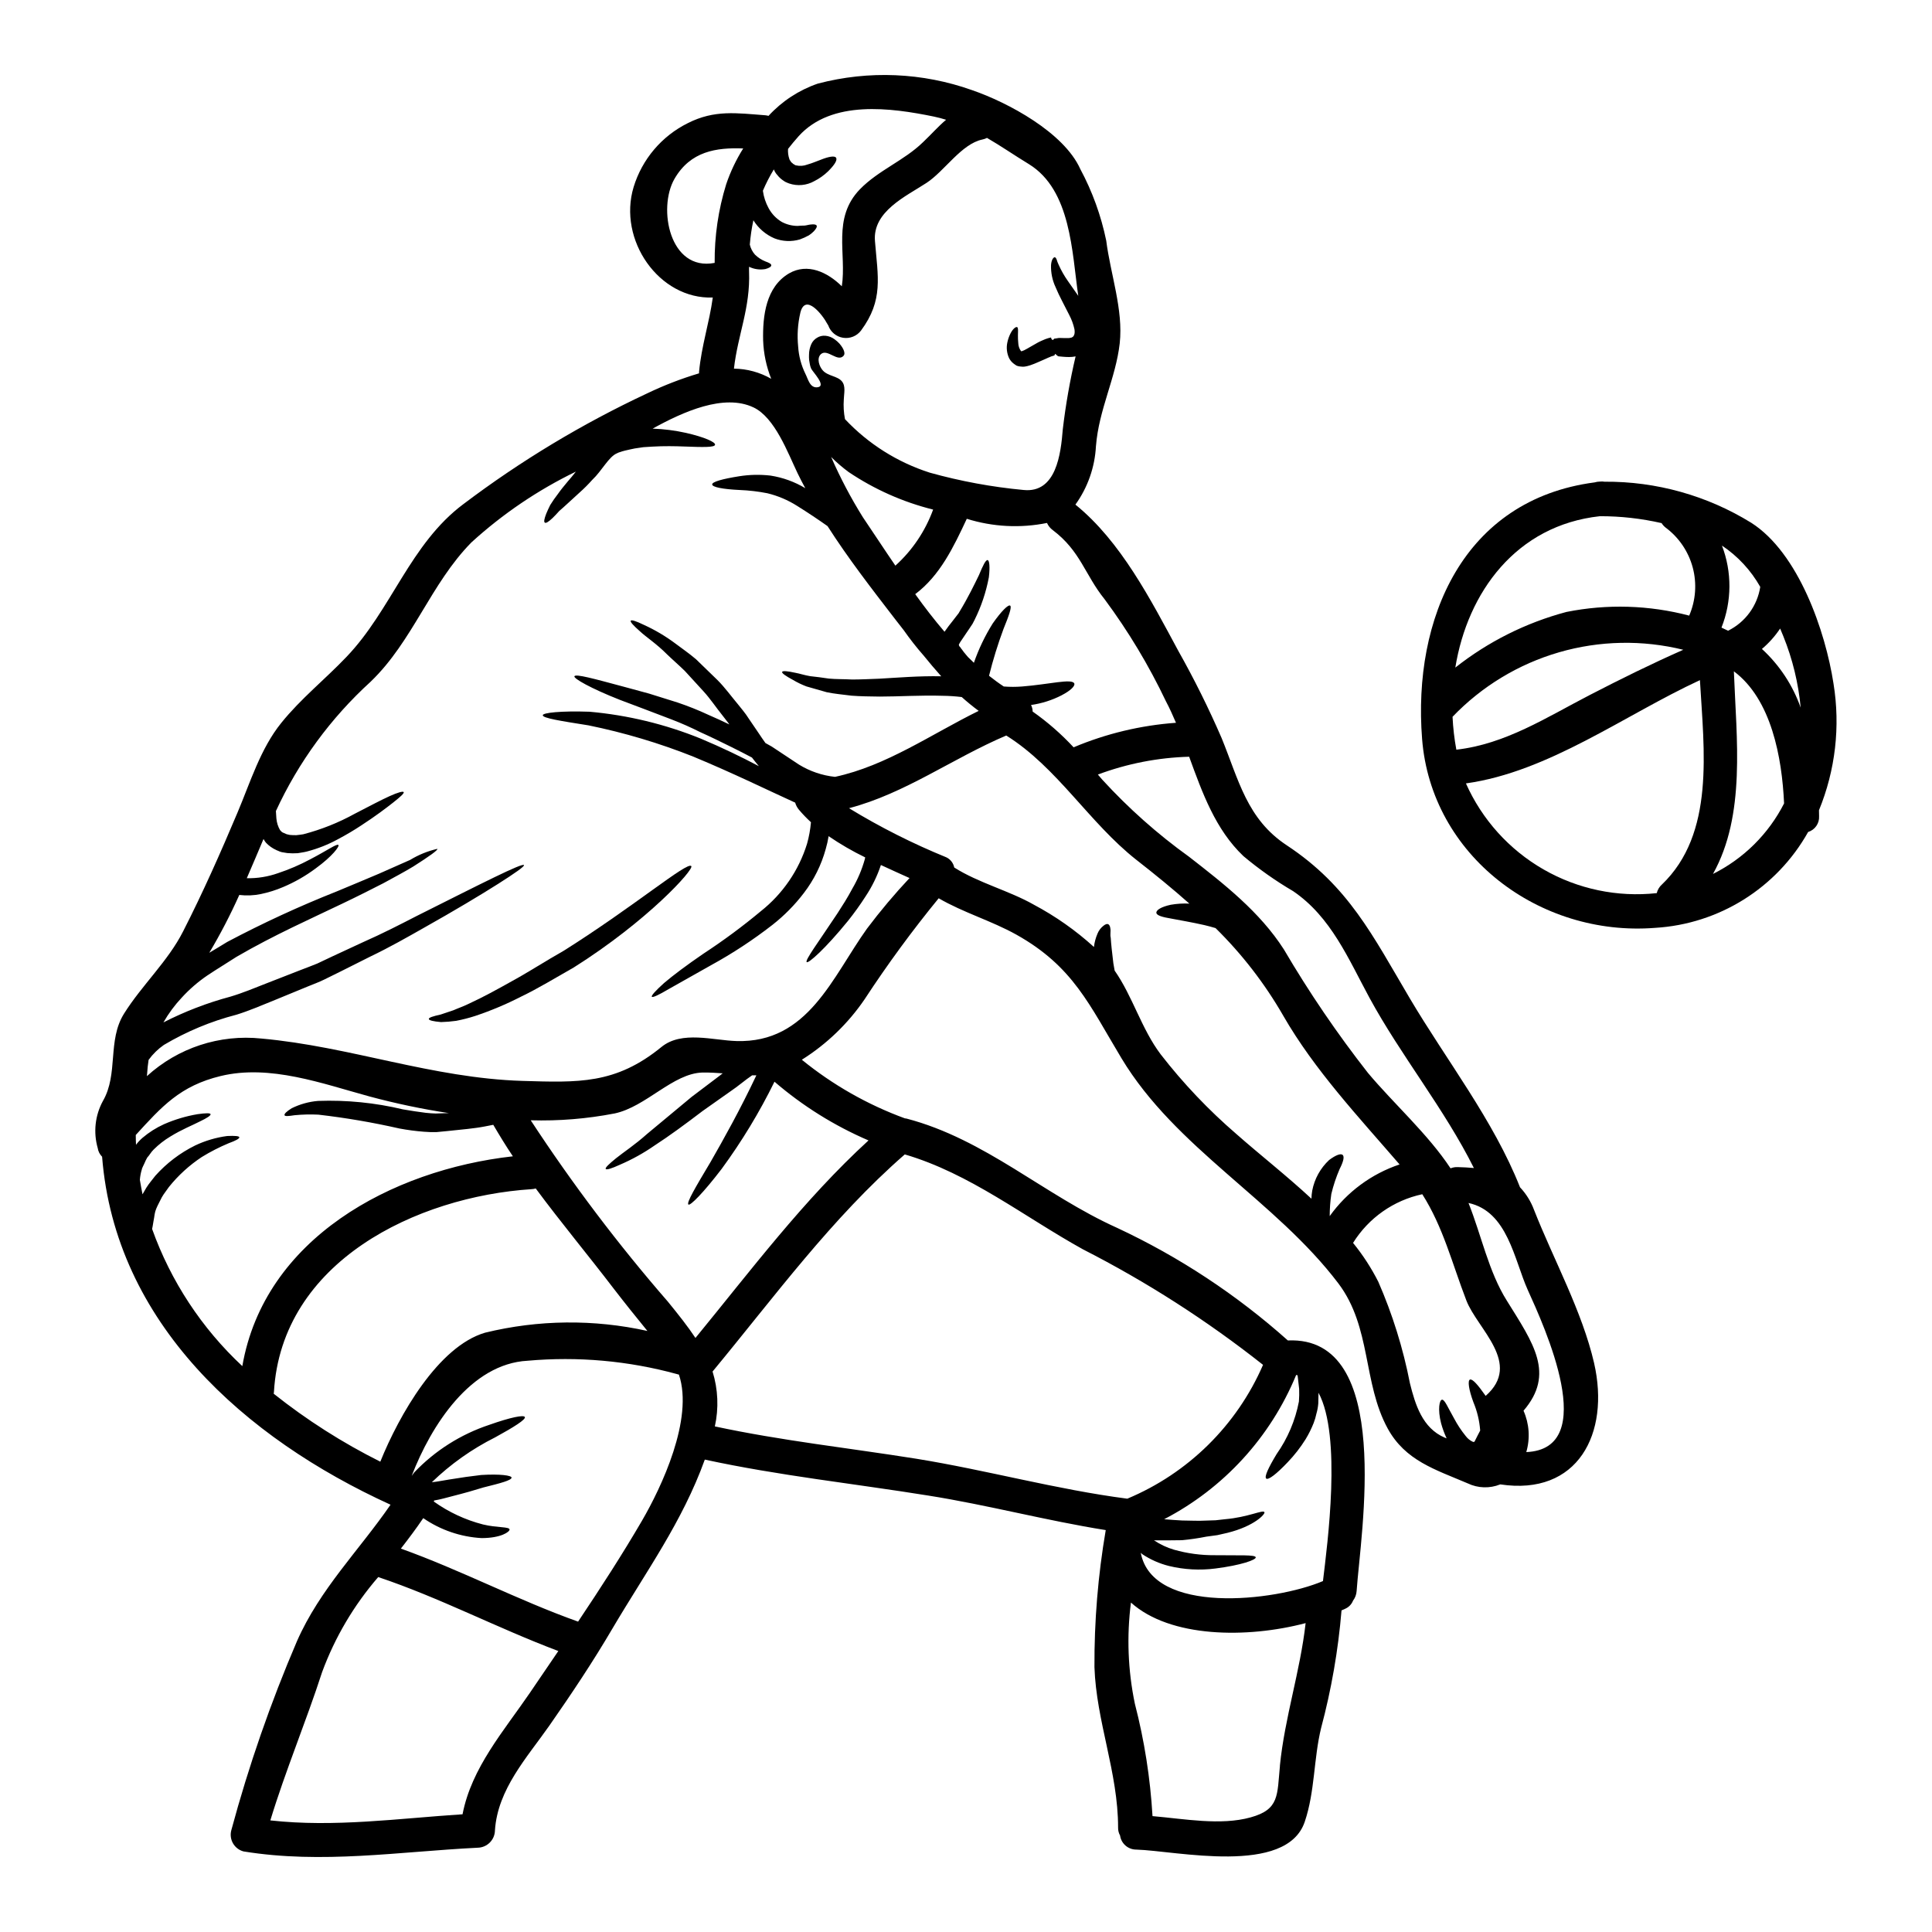 <?xml version="1.0" encoding="UTF-8"?>
<!-- Uploaded to: ICON Repo, www.iconrepo.com, Generator: ICON Repo Mixer Tools -->
<svg fill="#000000" width="800px" height="800px" version="1.1" viewBox="144 144 512 512" xmlns="http://www.w3.org/2000/svg">
 <g>
  <path d="m629.9 325.18c1.84 11.32 0.504 22.93-3.852 33.543 0 0.52 0.027 1.039 0.027 1.574 0.113 1.898-1.086 3.625-2.902 4.188-8.316 14.84-23.621 24.418-40.605 25.41-30.574 2.387-59.285-19.109-61.699-50.086-2.508-31.883 10.914-63.371 45.707-67.969v0.004c0.457-0.141 0.934-0.215 1.41-0.219 0.406-0.047 0.816-0.039 1.219 0.031 13.73-0.102 27.215 3.672 38.895 10.887 12.539 7.996 19.664 28.754 21.801 42.637zm-8.699 6.359c-0.605-6.488-2.148-12.852-4.586-18.891-0.309-0.699-0.582-1.406-0.859-2.078-1.348 2.019-2.973 3.84-4.828 5.41 4.644 4.266 8.176 9.609 10.273 15.559zm-4.402 25.348c-0.551-12.137-3.367-27.578-13.305-34.98 0.672 17.918 3.211 38.039-5.535 53.691h0.004c8.125-4.055 14.734-10.613 18.852-18.711zm-14.844-45.738c4.562-2.258 7.746-6.59 8.531-11.621-2.481-4.394-5.957-8.141-10.152-10.945 2.684 7.008 2.637 14.762-0.125 21.738 0.582 0.277 1.191 0.551 1.746 0.828zm-17.578 67.305c14.168-13.543 11.191-35.559 10.121-54.211-20.074 9.297-40.059 24.309-62.008 27.367h-0.004c4.262 9.578 11.457 17.559 20.543 22.785 9.09 5.227 19.605 7.43 30.027 6.293 0.207-0.863 0.668-1.645 1.32-2.246zm7.273-71.301c1.742-4.031 2.074-8.531 0.938-12.773-1.141-4.242-3.68-7.973-7.207-10.586-0.41-0.324-0.762-0.719-1.039-1.164-5.363-1.227-10.852-1.844-16.355-1.832-22.168 2.414-35.07 20.148-38.312 40.117 8.703-6.875 18.727-11.891 29.445-14.742 10.773-2.156 21.902-1.824 32.531 0.969zm-1.527 9.055v-0.004c-10.859-2.68-22.234-2.453-32.977 0.664-10.738 3.117-20.469 9.012-28.207 17.09 0.137 2.922 0.473 5.836 1.008 8.715 12.988-1.469 23.848-8.535 35.312-14.465 8.168-4.223 16.453-8.316 24.848-12.02z"/>
  <path d="m566.46 505.27c4.25 18.621-4.309 35.223-24.887 32.105v0.004c-2.785 1.125-5.918 1.027-8.625-0.277-8.59-3.668-16.508-5.996-21.188-14.523-6.637-12.137-4.281-26.785-13.055-38.434-16.723-22.074-43.145-35.816-57.512-59.715-8.5-14.125-12.781-24.309-27.855-32.746-6.574-3.668-14.062-5.84-20.578-9.633-7.012 8.566-13.566 17.504-19.629 26.766-4.383 6.43-10.047 11.883-16.637 16.023 8.176 6.656 17.406 11.906 27.305 15.531 0.152 0.031 0.277 0.031 0.43 0.059 20.91 5.477 36.445 20.242 55.801 28.957 16.465 7.688 31.711 17.742 45.266 29.844 28.195-1.254 19.234 51.336 18.223 66.41v-0.004c-0.059 0.922-0.387 1.805-0.945 2.539-0.383 0.977-1.145 1.758-2.109 2.172-0.309 0.16-0.625 0.301-0.949 0.426-0.871 10.527-2.684 20.953-5.41 31.16-1.988 8.164-1.621 16.82-4.328 24.828-4.828 14.402-34.152 7.707-44.637 7.398h-0.004c-2.168 0.012-4.012-1.586-4.309-3.731-0.363-0.645-0.543-1.375-0.523-2.109 0-14.645-5.777-28.098-6.266-42.508v-0.004c-0.062-12.172 0.941-24.324 2.992-36.32-15.777-2.508-31.184-6.637-46.996-9.145-19.75-3.18-39.656-5.289-59.254-9.539-5.965 16.531-15.504 29.566-24.492 44.797-5.164 8.805-10.852 17.32-16.691 25.684-5.93 8.469-13.73 16.879-14.434 27.793v-0.004c-0.039 2.516-2.07 4.547-4.586 4.59-20.859 1.039-41.246 4.367-62.066 0.977-2.441-0.668-3.879-3.184-3.211-5.625 4.606-17.086 10.422-33.824 17.395-50.086 6.117-13.879 16.422-24.008 24.797-36.168-38.707-17.645-72.953-48.191-76.438-92.223-0.625-0.617-1.031-1.422-1.16-2.293-1.195-4.176-0.703-8.656 1.375-12.473 4.16-7.188 1.133-16.023 5.598-23.148 4.723-7.551 11.648-13.879 15.652-21.797 5.258-10.305 9.938-20.859 14.434-31.523 3.363-7.949 6.082-16.926 11.586-23.73 5.195-6.449 11.555-11.492 17.242-17.457 11.953-12.445 16.879-29.965 31.035-40.539h0.004c15.172-11.465 31.508-21.301 48.734-29.355 4.422-2.117 9-3.887 13.699-5.289-0.016-0.125-0.016-0.25 0-0.371 0.645-6.938 2.723-13.023 3.641-19.719-14.25 0.52-25.227-15.258-20.977-29.293 2.258-7.379 7.457-13.5 14.371-16.926 7.062-3.574 12.902-2.656 20.547-2.078 0.277 0.031 0.555 0.082 0.824 0.156 3.574-3.891 8.062-6.828 13.059-8.547 13.5-3.555 27.758-2.949 40.91 1.738 9.508 3.273 24.309 11.223 28.648 20.883v0.004c3.203 5.961 5.519 12.355 6.883 18.988 1.129 8.898 4.555 18.312 3.574 27.215-1.039 9.234-5.535 17.52-6.297 27.242l-0.004-0.004c-0.285 5.582-2.176 10.969-5.441 15.504 12.047 9.754 19.969 25.227 27.277 38.77 4.219 7.488 8.047 15.195 11.465 23.086 4.523 11.066 6.691 21.465 17.273 28.434 16.391 10.824 22.777 23.941 32.594 40.539 9.66 16.332 22.227 32.375 29.215 50.086 1.637 1.738 2.906 3.789 3.731 6.027 5.152 13.113 12.734 26.816 15.914 40.602zm-17.977 23.547c19.68-0.828 4.828-33.176 0.367-43.02-3.578-7.981-5.32-20.762-15.684-22.996 3.457 8.66 5.316 18.191 10.184 25.926 7.004 11.254 12.809 19.324 4.402 29.125l-0.004 0.004c1.531 3.449 1.793 7.336 0.734 10.961zm-10.766-14.895c9.785-8.59-2.199-17.711-5.117-25.285-3.82-9.938-6.144-19.445-11.684-28.16l0.004 0.004c-7.613 1.633-14.234 6.289-18.344 12.902 2.594 3.184 4.836 6.637 6.691 10.305 3.766 8.625 6.574 17.637 8.375 26.875 1.41 5.688 3.332 11.895 9.176 14.402 0.18 0.059 0.367 0.152 0.551 0.211-0.602-1.293-1.094-2.633-1.469-4.008-0.949-3.695-0.43-6.234 0.277-6.234 0.703 0 1.465 1.969 3.148 4.922 0.879 1.672 1.922 3.254 3.117 4.723 0.48 0.641 1.109 1.156 1.836 1.496 0.34 0.121 0.309 0.031 0.488-0.027 0.492-0.98 0.98-1.969 1.5-2.938h-0.004c-0.188-2.59-0.797-5.129-1.801-7.523-1.223-3.301-1.574-5.75-0.887-5.996 0.688-0.176 2.062 1.367 4.141 4.332zm-7.434-60.629c1.496 0.031 2.934 0.121 4.309 0.242-7.766-15.594-19.418-29.914-27.645-45.066-5.594-10.305-10.18-21.465-20.27-28.316-4.641-2.723-9.047-5.828-13.168-9.285-7.398-7.035-10.855-16.695-14.371-26.328-8.266 0.23-16.441 1.828-24.188 4.723l1.18 1.375h0.004c6.93 7.57 14.625 14.406 22.961 20.398 9.203 7.156 18.773 14.613 25.137 24.555v-0.004c6.691 11.398 14.137 22.34 22.289 32.742 6.754 8.074 15.93 16.234 21.891 25.289 0.594-0.238 1.23-0.352 1.871-0.324zm-15.383-0.703c-10.855-12.594-22.504-24.977-30.82-39.41v-0.004c-4.902-8.52-10.938-16.332-17.945-23.223-0.949-0.277-1.898-0.551-2.938-0.789-3.363-0.762-6.484-1.281-8.715-1.711-2.363-0.395-4.008-0.828-4.035-1.574-0.027-0.746 1.348-1.574 3.82-2.109h0.004c1.621-0.281 3.273-0.387 4.918-0.305-4.367-3.883-9.016-7.676-14.062-11.617-12.535-9.875-20.945-24.488-34.461-32.93-14.34 6.117-26.785 15.352-41.676 19.262h0.004c8.238 5.023 16.871 9.379 25.809 13.023 1.074 0.52 1.844 1.516 2.078 2.691 6.387 4.066 14.562 6.144 21.066 9.84h-0.004c5.766 3.062 11.129 6.832 15.961 11.223 0.145-1.223 0.465-2.414 0.949-3.543 0.332-0.82 0.875-1.535 1.574-2.078 0.488-0.395 0.918-0.551 1.223-0.43 0.309 0.121 0.551 0.551 0.609 1.18 0.152 0.609-0.121 1.574 0.094 2.418 0.09 1.527 0.367 4.098 0.699 6.785 0.121 0.672 0.242 1.316 0.34 1.93 4.797 6.875 7.086 15.41 12.203 22.195 5.969 7.695 12.695 14.773 20.074 21.129 6.207 5.477 13.301 11.02 19.871 17.121h0.004c0.012-0.727 0.086-1.453 0.215-2.168 0.598-3.098 2.16-5.922 4.465-8.074 1.711-1.281 3.027-1.801 3.578-1.379 0.551 0.492 0.18 1.867-0.789 3.762v0.004c-0.922 2.133-1.66 4.344-2.199 6.606-0.285 1.941-0.426 3.902-0.43 5.867 4.578-6.402 11.062-11.195 18.523-13.695zm-20.301 110.41c1.18-9.875 5.016-38.43-1.18-49.898 0 0.945-0.059 1.895-0.059 2.875l-0.004-0.004c-0.074 0.902-0.238 1.793-0.492 2.66-0.172 0.844-0.418 1.672-0.73 2.477-0.59 1.496-1.305 2.938-2.141 4.309-1.375 2.199-2.973 4.25-4.769 6.117-2.965 3.117-5.074 4.723-5.656 4.309-0.582-0.457 0.582-2.906 2.754-6.512v0.004c2.934-4.168 4.945-8.91 5.902-13.914 0.086-1.109 0.105-2.223 0.066-3.332-0.121-1.098-0.242-2.168-0.367-3.207l-0.062-0.43c-0.121-0.031-0.242-0.031-0.367-0.062v-0.004c-6.785 16.473-19.176 30.012-34.98 38.223 1.621 0.121 3.242 0.277 4.769 0.336 2.141 0 4.219 0.152 6.117 0.031l2.754-0.09 2.477-0.277c6.176-0.52 10.094-2.602 10.457-1.867 0.277 0.488-2.66 3.699-9.785 5.473-0.859 0.184-1.742 0.395-2.691 0.613-0.918 0.121-1.895 0.277-2.906 0.395h0.004c-2.133 0.426-4.285 0.738-6.453 0.945-2.363 0.062-4.859 0.031-7.426 0.031 1.617 1.09 3.391 1.926 5.258 2.477 3.531 1.008 7.184 1.5 10.852 1.469 6.547 0.094 10.766-0.18 10.855 0.582 0 0.672-3.914 2.078-10.672 2.938h0.004c-4.137 0.539-8.332 0.309-12.383-0.676-2.508-0.633-4.887-1.688-7.035-3.121-0.137-0.113-0.27-0.234-0.395-0.363 3.102 16.516 35.422 12.953 48.293 7.492zm-11.414 48.926c1.285-12.812 5.383-25.012 6.82-37.785-15.531 4.098-35.895 3.914-46.293-5.445v-0.004c-1.152 8.934-0.801 18 1.039 26.816 2.523 9.75 4.09 19.727 4.676 29.781 8.5 0.734 18.043 2.539 25.977 0.34 7.703-2.121 7.031-5.852 7.797-13.707zm-40.438-70.758c16.125-6.731 29.016-19.441 35.973-35.469-14.859-11.742-30.84-21.996-47.711-30.605-15.684-8.684-29.914-20.074-47.23-25.164-19.418 16.926-34.582 37.785-50.941 57.539v0.004c1.461 4.711 1.672 9.723 0.605 14.539 17.641 3.789 35.527 5.719 53.352 8.562 18.805 3.039 37.09 8.145 55.953 10.594zm12.902-205.62c-0.824-1.93-1.68-3.852-2.66-5.688-4.531-9.527-9.977-18.59-16.262-27.062-5.231-6.484-6.359-12.75-13.73-18.312-0.668-0.484-1.195-1.141-1.531-1.898-7.062 1.43-14.375 1.051-21.254-1.102-3.488 7.43-7.066 15.016-13.668 19.969 2.449 3.426 5.047 6.789 7.766 9.965 0.734-1.066 1.438-1.969 2.141-2.844 0.551-0.73 1.102-1.438 1.652-2.141l0.09-0.18c2.418-3.977 4.066-7.43 5.227-9.816 1.07-2.566 1.805-4.129 2.328-4.008 0.457 0.125 0.641 1.773 0.305 4.617h-0.004c-0.738 3.887-2 7.652-3.758 11.195 0 0.027-0.031 0.059-0.031 0.09s-0.031 0.059-0.062 0.09c-0.148 0.309-0.305 0.613-0.457 0.887l-0.488 0.734c-0.309 0.457-0.613 0.949-0.949 1.406-0.613 0.918-1.281 1.867-1.836 2.723-0.121 0.211-0.277 0.457-0.34 0.609l-0.027 0.062c0.059 0.242 0.121 0.457 0.18 0.457l0.004 0.004c0.086 0.066 0.16 0.148 0.219 0.242 0.121 0.207 0.262 0.402 0.426 0.582 0.328 0.48 0.684 0.938 1.07 1.375l0.52 0.613c0.52 0.52 1.039 1.008 1.574 1.527 1.266-3.652 2.941-7.148 4.992-10.426 2.363-3.363 4.125-5.047 4.617-4.723 0.492 0.324-0.309 2.629-1.773 6.207-1.504 4.051-2.781 8.188-3.824 12.383 1.281 1.012 2.57 1.969 3.914 2.848v-0.004c1.609 0.125 3.227 0.125 4.832 0 7.125-0.551 13.301-2.203 13.852-0.789 0.242 0.641-0.949 1.867-3.367 3.117l0.004 0.004c-2.539 1.301-5.277 2.168-8.102 2.57 0.277 0.539 0.422 1.133 0.426 1.738 3.941 2.769 7.578 5.945 10.855 9.477 8.629-3.633 17.797-5.828 27.133-6.5zm-27.395-102.22c0.395-0.336 0.672-0.918 0.488-2.078-0.285-1.309-0.746-2.574-1.371-3.758-1.285-2.602-2.691-5.078-3.609-7.34v-0.004c-0.871-1.84-1.293-3.863-1.227-5.902 0.121-1.527 0.672-2.047 0.98-2.078 0.184 0.031 0.336 0.211 0.488 0.551 0.133 0.473 0.309 0.93 0.52 1.375 0.68 1.535 1.508 3 2.477 4.371 0.789 1.16 1.715 2.477 2.754 3.938-1.684-11.523-1.898-28.004-13.055-34.887-3.977-2.418-7.477-4.859-11.133-6.969-0.383 0.199-0.797 0.344-1.223 0.426-5.566 1.16-10.027 8.379-14.801 11.496-5.41 3.543-14.34 7.555-13.664 15.441 0.762 9.477 2.293 15.594-3.699 23.695-1.113 1.465-2.938 2.199-4.754 1.91-1.816-0.285-3.324-1.551-3.93-3.285-0.094-0.125-0.176-0.254-0.246-0.395-1.254-2.387-5.84-8.285-7.156-2.938l0.004 0.004c-0.684 2.934-0.875 5.961-0.574 8.961 0.16 2.508 0.816 4.961 1.926 7.219 0.699 1.344 1.18 3.848 3.238 3.543 2.449-0.34-1.406-4.129-1.742-4.988-0.18-0.43-0.305-0.879-0.367-1.344l-0.152-0.918v0.004c-0.035-0.449-0.047-0.898-0.027-1.348 0-0.98 0.207-1.949 0.609-2.844 0.324-0.707 0.859-1.293 1.527-1.684 0.668-0.414 1.453-0.598 2.234-0.52 0.863 0.082 1.688 0.402 2.383 0.918 0.469 0.332 0.898 0.711 1.289 1.129 1.281 1.469 1.574 2.66 1.18 3.18-1.574 1.969-4.328-1.895-6.055-0.367-1.254 1.133-0.395 3.367 0.488 4.328 1.316 1.5 3.887 1.469 5.047 2.875 1.098 1.285 0.551 3.273 0.52 4.801v0.004c-0.125 1.75-0.023 3.504 0.309 5.227 6.168 6.566 13.914 11.449 22.5 14.191 8.125 2.262 16.434 3.797 24.828 4.582 8.684 0.887 9.875-9.602 10.395-16.082 0.766-6.5 1.898-12.949 3.394-19.32-0.582 0.117-1.176 0.172-1.773 0.168-1.066 0-2.016-0.121-2.719-0.18-0.395-0.062-0.703-0.613-0.98-0.641l-0.059 0.277-0.152 0.148-0.609 0.184c-0.371 0.09-0.43 0.211-0.703 0.277-0.184 0.059-0.609 0.277-0.887 0.395-1.348 0.551-2.629 1.223-4.188 1.742l-0.004-0.004c-0.449 0.148-0.91 0.262-1.375 0.336-0.324 0.047-0.656 0.047-0.98 0l-0.52-0.059-0.277-0.062-0.395-0.121c-0.027-0.031-0.426-0.277-0.426-0.277h0.004c-0.262-0.172-0.508-0.367-0.738-0.582-0.363-0.352-0.664-0.762-0.883-1.219-0.566-1.27-0.719-2.684-0.43-4.039 0.176-0.875 0.477-1.719 0.887-2.508 0.672-1.281 1.469-1.77 1.742-1.574 0.277 0.195 0.215 0.887 0.184 2.109-0.012 0.703 0.02 1.41 0.09 2.109 0.023 0.734 0.258 1.445 0.676 2.051 0.062 0.059 0.121 0.09 0.152 0.121l0.121-0.031 0.609-0.242c0.98-0.488 2.231-1.281 3.641-2.051 0.395-0.18 0.672-0.367 1.219-0.578h0.004c0.492-0.234 1.008-0.43 1.531-0.582l0.609-0.152 0.121-0.027 0.094 0.367 0.336 0.336c0.062 0 0.43-0.395 0.43-0.395 0.551-0.031 1.07-0.211 1.496-0.18 0.949 0.059 1.684 0.027 2.328 0.027 0.336 0 0.52-0.121 0.762-0.121v-0.008c0.055-0.051 0.117-0.09 0.184-0.121zm-24.887 99.066c-1.574-1.164-3.074-2.387-4.496-3.668-1.695-0.207-3.406-0.32-5.113-0.336-5.746-0.184-11.414 0.211-16.629 0.211-2.633-0.031-5.141-0.059-7.477-0.242-2.387-0.309-4.555-0.488-6.574-0.918-1.969-0.551-3.789-1.07-5.348-1.527h-0.004c-1.25-0.477-2.457-1.059-3.609-1.742-1.926-1.039-2.965-1.773-2.844-2.109 0.121-0.336 1.375-0.242 3.543 0.242 1.07 0.184 2.387 0.641 3.883 0.887 1.5 0.156 3.152 0.367 4.957 0.641 1.867 0.184 3.977 0.121 6.176 0.246 2.231 0 4.617-0.125 7.156-0.215 4.984-0.277 10.484-0.762 16.449-0.641-1.621-1.801-3.18-3.668-4.723-5.566h-0.004c-1.848-2.109-3.578-4.32-5.188-6.617-0.828-1.07-1.648-2.141-2.477-3.18-6.148-7.981-12.324-15.961-17.734-24.43-2.414-1.711-5.117-3.519-8.043-5.352-2.438-1.547-5.113-2.684-7.918-3.363-2.422-0.477-4.875-0.762-7.336-0.859-4.465-0.211-7.246-0.762-7.277-1.469-0.031-0.703 2.719-1.465 7.125-2.168h-0.004c2.75-0.438 5.551-0.5 8.316-0.184 3.266 0.504 6.402 1.637 9.234 3.336-0.703-1.316-1.406-2.629-2.047-3.977-2.57-5.348-5.996-14.738-11.684-17.43-7.828-3.699-18.59 1.133-26.723 5.629h0.004c2.973 0.105 5.93 0.48 8.836 1.129 4.984 1.133 7.871 2.477 7.703 3.148-0.121 0.734-3.269 0.641-8.164 0.461-2.445-0.094-5.348-0.152-8.469 0.031-0.762 0.027-1.574 0.09-2.363 0.148-0.762 0.121-1.527 0.215-2.289 0.34-0.762 0.121-1.742 0.395-2.629 0.578l-0.672 0.184-0.461 0.152-0.004 0.004c-0.328 0.078-0.648 0.203-0.945 0.367-2.168 0.887-4.004 4.648-6.543 7.035v-0.004c-1.062 1.199-2.195 2.332-3.394 3.394-1.07 0.98-2.051 1.867-2.938 2.691-0.887 0.828-1.68 1.527-2.418 2.168-0.641 0.734-1.25 1.348-1.77 1.867-1.039 0.98-1.742 1.438-2.051 1.223-0.309-0.211-0.152-1.012 0.367-2.363 0.277-0.645 0.613-1.441 1.07-2.328v0.004c0.625-1 1.297-1.973 2.019-2.902 0.789-1.129 1.68-2.199 2.598-3.301 0.703-0.824 1.469-1.711 2.172-2.629l0.004-0.004c-10.078 4.887-19.395 11.199-27.672 18.742-10.824 10.977-15.562 26.203-26.695 36.902v0.004c-10.59 9.637-19.141 21.301-25.133 34.305 0.031 0.641 0.094 1.285 0.125 1.93 0.09 1.121 0.434 2.211 1.008 3.18 0.277 0.09 0.059 0.367 1.039 0.73l0.551 0.242 0.121 0.062h0.031l0.789 0.18v0.004c0.578 0.055 1.156 0.074 1.738 0.066 0.645-0.09 1.254-0.121 1.867-0.242v-0.004c4.754-1.238 9.336-3.066 13.637-5.441 3.852-1.988 6.969-3.637 9.203-4.648 2.231-1.012 3.609-1.375 3.762-1.07 0.152 0.305-0.859 1.223-2.754 2.723-1.898 1.5-4.723 3.637-8.438 6.055-1.836 1.223-3.938 2.477-6.297 3.731h-0.004c-2.559 1.395-5.277 2.469-8.098 3.207-0.789 0.215-1.652 0.309-2.481 0.461-0.926 0.066-1.859 0.055-2.785-0.031l-1.465-0.242-0.184-0.062h-0.031l-0.367-0.121-0.062-0.031-0.273-0.121-0.52-0.211 0.004-0.008c-1.051-0.469-2-1.145-2.785-1.988-0.23-0.297-0.438-0.613-0.613-0.949-1.469 3.488-2.938 6.941-4.434 10.395l0.004 0.004c2.82 0.055 5.625-0.402 8.285-1.344 2.922-0.969 5.754-2.188 8.469-3.641 4.648-2.414 7.125-4.25 7.523-3.82 0.336 0.34-1.574 2.969-6.027 6.207-2.656 1.977-5.539 3.633-8.59 4.922-1.906 0.82-3.894 1.445-5.93 1.867-1.879 0.391-3.812 0.473-5.719 0.242-2.352 5.258-5.004 10.371-7.953 15.32 1.621-0.98 3.211-1.898 4.769-2.879h0.004c9.418-4.988 19.105-9.457 29.016-13.383 4.16-1.711 7.871-3.301 11.16-4.68 3.211-1.438 6.027-2.656 8.289-3.668h-0.004c2.234-1.359 4.668-2.348 7.215-2.93 0.184 0.305-2.051 1.926-6.328 4.644-2.141 1.316-4.859 2.754-7.981 4.465-3.176 1.621-6.848 3.488-10.883 5.41-8.074 3.887-18.012 8.266-28.039 14.098-2.477 1.617-5.195 3.238-7.703 4.922v-0.004c-2.496 1.695-4.785 3.676-6.82 5.906-1.867 1.988-3.492 4.188-4.848 6.559 5.652-2.894 11.598-5.18 17.734-6.824 3.211-0.945 6.484-2.32 9.539-3.516 3.059-1.191 6.113-2.387 9.082-3.543 1.469-0.582 2.965-1.102 4.402-1.711 1.41-0.672 2.781-1.316 4.16-1.969 2.754-1.285 5.41-2.508 7.977-3.699 5.199-2.293 9.906-4.723 14.223-6.941 17.32-8.684 28.066-14.168 28.434-13.48 0.184 0.305-2.293 2.078-6.879 4.984-4.586 2.906-11.344 6.969-19.84 11.742-4.219 2.387-8.867 5.047-14.035 7.523-2.566 1.281-5.227 2.629-7.977 4.004-1.379 0.672-2.754 1.348-4.16 2.051s-2.938 1.25-4.434 1.867c-3 1.223-6.086 2.508-9.207 3.789-3.207 1.281-6.266 2.629-9.723 3.699l-0.004-0.004c-6.727 1.746-13.176 4.434-19.156 7.984-1.57 1.086-2.945 2.43-4.066 3.977-0.191 1.227-0.324 2.461-0.391 3.699 0 0.215-0.059 0.395-0.059 0.613h-0.004c8.23-7.512 19.285-11.141 30.363-9.969 23.512 2.109 45.188 10.488 69.16 11.223 14.77 0.43 24.676 0.949 36.844-8.988 5.379-4.402 13.777-1.738 19.871-1.574 18.988 0.582 25.41-16.969 34.613-29.812l0.004-0.004c3.508-4.656 7.266-9.125 11.254-13.379-2.477-1.129-5.047-2.258-7.586-3.453-0.98 2.938-2.348 5.734-4.066 8.316-1.438 2.238-2.988 4.398-4.648 6.477-6.086 7.477-10.484 11.316-10.945 10.945-0.551-0.457 2.969-5.117 8.164-12.961 1.285-1.988 2.66-4.129 3.938-6.547l-0.004 0.004c1.418-2.418 2.516-5.008 3.277-7.703l0.121-0.551c-3.367-1.633-6.609-3.512-9.695-5.625-0.18 1.145-0.438 2.281-0.762 3.394-1.156 4.219-3.121 8.176-5.781 11.648-2.41 3.168-5.215 6.012-8.348 8.469-5.137 3.996-10.586 7.574-16.293 10.699-4.723 2.66-8.562 4.832-11.223 6.328-2.66 1.574-4.219 2.293-4.438 2.019-0.215-0.277 0.949-1.574 3.242-3.641 2.363-2.016 5.965-4.723 10.453-7.793h0.004c5.277-3.457 10.352-7.211 15.195-11.25 5.785-4.586 10.051-10.809 12.234-17.855 0.523-1.867 0.871-3.781 1.039-5.715-1.129-1.031-2.191-2.133-3.18-3.305-0.469-0.555-0.809-1.203-1.008-1.898-0.031 0-0.059-0.031-0.09-0.031-6.938-3.148-16.328-7.766-26.875-12.137v-0.004c-9.008-3.582-18.312-6.359-27.809-8.297-7.477-1.18-12.203-1.93-12.109-2.691 0.031-0.641 4.723-1.18 12.414-0.918 10.113 0.906 20.035 3.305 29.445 7.125 5.625 2.363 10.793 4.859 15.41 7.305-0.645-0.762-1.254-1.527-1.836-2.289-1.742-0.918-3.516-1.836-5.379-2.754-2.781-1.379-5.719-2.812-8.316-3.977h-0.004c-2.5-1.262-5.059-2.394-7.676-3.394-5.117-1.969-9.754-3.699-13.637-5.168-7.766-3.059-12.262-5.656-12.043-6.238 0.277-0.73 5.289 0.672 13.27 2.812 2.019 0.551 4.188 1.129 6.516 1.77 2.387 0.734 4.891 1.531 7.555 2.363h-0.004c2.789 0.938 5.523 2.031 8.191 3.277 1.898 0.824 3.699 1.648 5.539 2.535-0.094-0.148-0.215-0.305-0.309-0.426l-1.348-1.742c-1.801-2.231-3.426-4.68-5.168-6.574-1.742-1.895-3.394-3.699-4.953-5.41-1.652-1.621-3.301-3.027-4.723-4.406-2.812-2.844-5.566-4.586-7.219-6.144-1.711-1.5-2.598-2.481-2.414-2.781 0.184-0.305 1.406 0.09 3.484 1.098 2.973 1.352 5.785 3.023 8.398 4.981 1.648 1.25 3.543 2.535 5.41 4.125 1.77 1.742 3.664 3.578 5.684 5.512 1.988 1.988 3.578 4.219 5.477 6.481l1.375 1.711h-0.004c0.508 0.629 0.977 1.285 1.41 1.969 0.855 1.25 1.711 2.535 2.598 3.82 0.609 0.949 1.254 1.836 1.867 2.719l1.648 0.918c2.508 1.68 4.957 3.269 7.25 4.801 2.898 1.777 6.156 2.883 9.535 3.242 13.641-2.93 25.473-11.285 38.07-17.484zm-8.625-156.65c-1.039-0.336-2.141-0.609-3.269-0.855-11.344-2.328-27.059-4.496-35.816 5.195-1.008 1.133-1.926 2.231-2.809 3.367l-0.004-0.004c-0.07 0.902 0.043 1.809 0.336 2.664 0.039 0.211 0.148 0.402 0.309 0.547 0.09 0.152 0.152 0.371 0.367 0.461 0.152 0.059 0.277 0.336 0.395 0.336l0.551 0.34-0.004-0.004c0.055-0.008 0.109 0.004 0.152 0.031 1.008 0.234 2.066 0.16 3.027-0.219 1.219-0.336 2.414-0.855 3.484-1.25 2.141-0.859 3.789-1.16 4.129-0.52 0.34 0.641-0.43 1.867-2.141 3.578-1.086 1.047-2.324 1.922-3.668 2.598-2.035 1.141-4.461 1.363-6.668 0.609-0.363-0.133-0.719-0.285-1.066-0.457l-0.551-0.371v0.004c-0.559-0.379-1.055-0.844-1.469-1.375-0.418-0.441-0.742-0.961-0.949-1.531-1.105 1.812-2.074 3.703-2.906 5.66 0.215 1.605 0.723 3.16 1.5 4.586 0.816 1.535 2.043 2.816 3.543 3.699 1.281 0.672 2.707 1.031 4.156 1.039 0.59-0.062 1.184-0.09 1.777-0.09 0.578-0.031 1.16-0.246 1.621-0.277 0.918-0.121 1.496-0.031 1.648 0.277 0.152 0.309-0.121 0.855-0.762 1.527-0.398 0.406-0.84 0.766-1.316 1.07-0.758 0.418-1.547 0.777-2.363 1.07-2.211 0.648-4.574 0.555-6.727-0.277-2.312-0.984-4.269-2.664-5.594-4.801-0.461 2.129-0.777 4.281-0.949 6.453 0.227 0.988 0.699 1.902 1.375 2.66 0.801 0.781 1.746 1.395 2.785 1.805 0.949 0.336 1.527 0.641 1.527 1.008 0 0.367-0.52 0.73-1.574 1.008-1.465 0.258-2.977 0.043-4.312-0.609 0 0.43-0.031 0.828 0 1.281 0.367 9.664-2.969 16.633-4.008 25.715h0.004c3.465 0.039 6.867 0.965 9.875 2.691-1.293-3.246-2.019-6.688-2.141-10.18-0.148-6.484 0.734-14.168 6.879-17.762 4.891-2.812 10.152-0.34 13.973 3.426 1.316-8.594-2.629-18.043 4.801-25.715 4.953-5.078 11.711-7.586 16.723-12.477 2.246-2.129 4.082-4.238 6.129-5.953zm-13.453 118.16c4.496-4.062 7.926-9.164 10-14.859-7.996-1.992-15.578-5.363-22.414-9.965-1.633-1.211-3.176-2.539-4.617-3.977 2.414 5.519 5.223 10.855 8.41 15.961 2.723 4.004 5.562 8.379 8.621 12.84zm-52.988 204.67c14.738-17.98 28.711-36.633 45.863-52.348h0.004c-9.051-3.887-17.457-9.137-24.922-15.562-3.977 8.102-8.664 15.836-14.004 23.113-4.859 6.359-8.316 9.816-8.805 9.445-0.582-0.461 1.895-4.617 5.902-11.344 3.367-5.871 7.797-13.777 12.105-22.902h-1.125c-1.773 1.18-3.699 2.879-5.75 4.25-2.566 1.801-5.016 3.543-7.367 5.199-4.617 3.516-8.863 6.633-12.688 9.113-2.891 2.012-5.973 3.723-9.207 5.117-2.262 1.039-3.606 1.438-3.789 1.129-0.184-0.309 0.828-1.281 2.754-2.844 1.93-1.559 4.984-3.543 8.195-6.418 3.367-2.812 7.367-6.148 11.832-9.84 2.363-1.77 4.832-3.668 7.398-5.594l0.828-0.645c-1.742-0.121-3.516-0.242-5.32-0.211-7.871 0.184-14.957 9.082-23.359 10.855l-0.004-0.004c-7.309 1.414-14.75 2.019-22.195 1.805 11.016 16.824 23.156 32.883 36.348 48.062 2.812 3.449 5.289 6.57 7.309 9.625zm12.656-315.23c-7.086-0.273-13.973 0.703-18.223 8.074-4.465 7.797-1.281 24.52 10.629 22.258h0.031c-0.062-7.07 0.969-14.105 3.059-20.859 1.125-3.324 2.641-6.5 4.504-9.473zm-26.762 363.55c5.016-8.625 13.699-26.848 9.723-38.621h-0.004c-0.164-0.02-0.328-0.059-0.488-0.121-12.879-3.531-26.289-4.731-39.594-3.543-15.074 0.789-25.586 17.121-30.727 30.516 0.242-0.309 0.457-0.641 0.699-0.949 5.5-5.766 12.336-10.09 19.902-12.594 5.566-1.969 9.113-2.688 9.387-2.047 0.277 0.641-2.844 2.629-7.871 5.379-6.168 3.09-11.828 7.102-16.785 11.895 1.531-0.152 3.059-0.488 4.496-0.703 3.121-0.52 6.148-0.945 8.594-1.219 5.016-0.309 8.043 0.121 8.043 0.699 0 0.703-2.875 1.469-7.457 2.602-2.328 0.73-5.016 1.496-8.266 2.32-1.496 0.367-3.027 0.859-4.769 1.129l-0.008 0.004c-0.027 0.098-0.066 0.191-0.121 0.273 3.938 2.816 8.363 4.879 13.055 6.086 3.793 0.918 7.004 0.551 7.035 1.348 0 0.609-2.262 2.262-7.43 2.262h-0.004c-5.535-0.316-10.875-2.144-15.441-5.289-1.863 2.754-3.883 5.445-5.93 8.074 15.961 5.715 31.004 13.664 46.965 19.352 5.938-8.875 11.746-17.836 16.996-26.852zm1.375-50.176c-2.996-3.668-5.965-7.367-8.867-11.133-6.691-8.773-14.004-17.551-20.73-26.633l-0.004 0.004c-0.348 0.105-0.703 0.168-1.066 0.184-30.457 1.969-66.32 19.168-68.309 53.781-0.004 0.145-0.027 0.289-0.062 0.43 8.766 6.969 18.238 13.004 28.254 18.008 4.984-12.352 15.352-30.543 27.762-34.184 14.121-3.449 28.844-3.606 43.035-0.457zm-30.973 95.645c2.441-3.578 4.898-7.184 7.367-10.824-16.113-6.055-31.402-14.125-47.727-19.598h-0.004c-6.43 7.426-11.465 15.949-14.863 25.164-4.277 13.211-9.691 26.047-13.727 39.32 17 1.895 33.938-0.52 50.938-1.621 2.375-12.355 10.965-22.098 18.027-32.445zm-4.68-141.93c-1.836-2.723-3.543-5.535-5.195-8.348-0.703 0.152-1.438 0.277-2.203 0.43-2.809 0.551-6.207 0.828-9.934 1.223l-2.875 0.277h-0.004c-1.121 0.031-2.246 0-3.363-0.094-2.176-0.168-4.34-0.453-6.484-0.855-7.094-1.613-14.27-2.84-21.496-3.672-2.098-0.102-4.203-0.051-6.297 0.152-1.574 0.242-2.539 0.34-2.66 0-0.121-0.34 0.52-1.008 1.926-1.867v0.004c2.176-1.07 4.527-1.723 6.941-1.926 7.559-0.273 15.117 0.477 22.473 2.231 2.098 0.363 4.117 0.672 6.059 0.918 0.887 0.094 2.047 0.184 2.656 0.184l2.879-0.09h0.684c-7.117-1.082-14.172-2.562-21.125-4.434-12.445-3.394-26.371-8.562-39.414-5.41-10.762 2.598-15.621 8.105-22.504 15.625 0 0.855 0.031 1.738 0.062 2.598v-0.004c0.504-0.668 1.078-1.281 1.711-1.832 1.723-1.465 3.641-2.68 5.699-3.613 2.848-1.25 5.836-2.144 8.898-2.66 2.141-0.305 3.367-0.336 3.457 0 0.09 0.336-0.918 1.012-2.848 1.93-1.863 0.977-4.723 2.078-7.793 3.977l0.004-0.004c-1.617 0.969-3.106 2.129-4.438 3.457-0.73 0.699-1.07 1.465-1.711 2.137-0.293 0.508-0.547 1.031-0.766 1.574l-0.395 0.828-0.184 0.43-0.027 0.059-0.031 0.062v0.09c-0.297 0.934-0.48 1.895-0.551 2.871 0.211 1.285 0.457 2.57 0.703 3.82 0.336-0.578 0.699-1.18 1.008-1.738 0.73-1.18 1.621-2.141 2.387-3.18 2.973-3.324 6.555-6.051 10.551-8.023 2.684-1.273 5.551-2.121 8.5-2.508 2.019-0.094 3.148 0 3.211 0.336 0.062 0.336-0.918 0.887-2.812 1.574h-0.004c-2.477 1.035-4.867 2.262-7.152 3.668-3.289 2.176-6.215 4.848-8.684 7.918-0.609 0.918-1.348 1.773-1.895 2.754-0.461 0.98-1.102 2.082-1.469 3-0.203 0.48-0.348 0.98-0.43 1.496-0.09 0.613-0.184 1.254-0.309 1.867-0.121 0.609-0.18 1.281-0.367 2.019l0.004-0.004c4.953 13.855 13.152 26.32 23.91 36.355 5.852-33.777 39.484-52 71.707-55.605z"/>
  <path d="m327.2 373.52c0.789 0.887-11.617 14.562-31.156 26.875-4.922 2.781-9.387 5.535-13.973 7.734h-0.004c-3.922 2.012-7.988 3.723-12.168 5.117-1.645 0.531-3.32 0.961-5.016 1.285-1.328 0.184-2.664 0.297-4.004 0.332-2.078-0.18-3.211-0.457-3.242-0.824-0.031-0.367 1.133-0.734 3.148-1.18 0.918-0.305 2.051-0.699 3.367-1.129 1.316-0.582 2.812-1.07 4.434-1.898 3.273-1.496 7.035-3.543 11.285-5.93 4.098-2.231 8.715-5.227 13.574-7.977 18.68-11.766 32.684-23.66 33.754-22.406z"/>
 </g>
</svg>